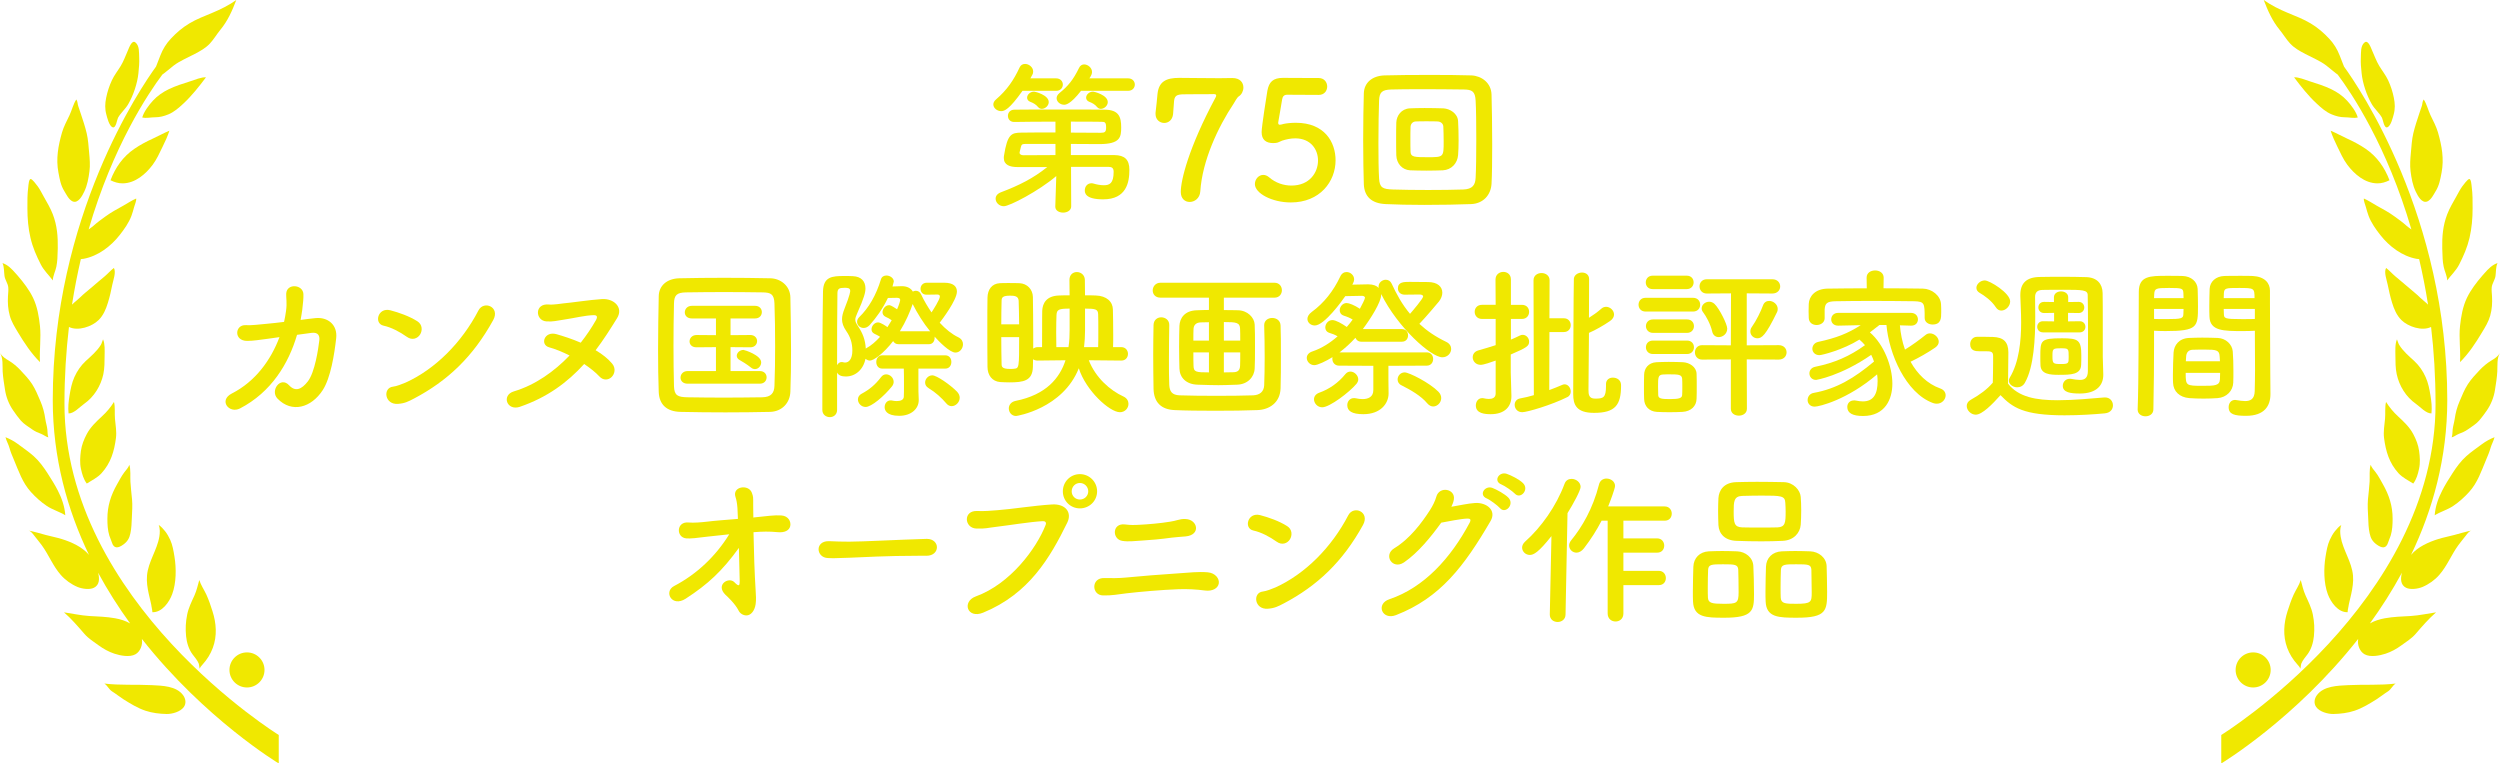 <?xml version="1.0" encoding="UTF-8"?><svg id="_レイヤー_1" xmlns="http://www.w3.org/2000/svg" viewBox="0 0 345.33 105.456"><defs><style>.cls-1{fill:#f0e800;stroke-width:0px;}</style></defs><path class="cls-1" d="m141.241,12.544c-1.812,2.559-2.49,2.808-2.943,2.808-.566,0-1.087-.43-1.087-.928,0-.227.113-.476.385-.702,1.472-1.268,2.423-2.626,3.238-4.393.158-.362.453-.498.77-.498.521,0,1.109.453,1.109,1.042,0,.136-.022.294-.113.453-.09.158-.181.317-.271.498h3.556c.611,0,.928.43.928.86s-.316.861-.928.861h-4.643Zm6.703,10.507l.022,5.457c0,.566-.566.86-1.109.86s-1.087-.271-1.087-.815v-.045l.136-4.189c-2.423,2.061-6.454,4.167-7.246,4.167-.657,0-1.133-.521-1.133-1.042,0-.339.204-.679.725-.883,2.514-.951,4.461-1.925,6.408-3.487h-4.144c-1.019,0-1.856-.294-1.856-1.246,0-.09,0-.204.022-.317.476-3.034,1.042-3.17,2.4-3.193,1.019-.022,2.83-.022,4.71-.022v-1.495c-2.196,0-4.37.022-5.684.045h-.022c-.566,0-.86-.408-.86-.838s.294-.86.905-.86c1.404-.023,3.872-.023,6.317-.023s4.869,0,6.159.023c1.947.022,2.265.996,2.265,2.445,0,1.336-.113,2.31-3.012,2.31-.838,0-2.332-.022-3.939-.022v1.54h6.022c1.404.023,2.061.612,2.061,2.038,0,1.698-.385,4.076-3.623,4.076-2.49,0-2.536-.906-2.536-1.246,0-.498.34-.974.906-.974.091,0,.204,0,.317.045.362.113.905.227,1.403.227.793,0,1.358-.25,1.358-1.857,0-.521-.249-.679-.679-.679h-5.208Zm-2.151-3.17h-4.054c-.476,0-.634.022-.725.43-.045.204-.113.476-.158.657,0,.045-.022.068-.022.113,0,.249.227.362.543.362.997,0,2.627-.023,4.416-.023v-1.54Zm-1.88-4.846c-.181,0-.362-.068-.498-.227-.34-.408-.702-.589-1.109-.747-.294-.113-.431-.34-.431-.566,0-.408.408-.838.975-.838.112,0,2.015.453,2.015,1.449,0,.499-.498.929-.951.929Zm5.412-2.491c-1.494,1.924-2.151,1.924-2.332,1.924-.566,0-1.042-.43-1.042-.906,0-.226.113-.476.385-.702,1.178-.951,1.902-1.812,2.718-3.487.158-.34.43-.476.702-.476.521,0,1.087.476,1.087,1.042,0,.204-.068.453-.362.883h5.344c.611,0,.929.43.929.86s-.317.861-.929.861h-6.499Zm-1.403,5.774c1.743,0,3.328.023,4.121.023.565,0,.747-.113.747-.725,0-.793-.204-.793-.747-.793-.951-.022-2.446-.022-4.121-.022v1.517Zm4.144-3.283c-.182,0-.362-.068-.498-.227-.34-.408-.702-.589-1.11-.747-.294-.113-.43-.34-.43-.566,0-.408.407-.838.974-.838.113,0,2.016.453,2.016,1.449,0,.499-.498.929-.951.929Z"/><path class="cls-1" d="m164.327,27.896c-.634,0-1.223-.453-1.223-1.381,0-1.608,1.063-6.069,4.8-13.043.068-.113.091-.204.091-.294,0-.113-.091-.181-.34-.181h-.067c-.227,0-.385.022-3.442.022-1.381,0-1.879,0-1.97.929-.022.181-.113,1.562-.136,1.812-.091.838-.657,1.223-1.223,1.223-.611,0-1.2-.453-1.2-1.223v-.181c.091-.702.227-2.083.271-2.604.182-1.721,1.2-2.219,2.989-2.219,1.178,0,3.601.045,5.57.045.634,0,1.245-.023,1.721-.023h.068c1.087,0,1.517.657,1.517,1.313,0,.476-.249.974-.611,1.2-.294.181-.543.747-.747,1.042-2.105,3.147-4.325,7.835-4.597,12.115-.068.951-.793,1.449-1.472,1.449Z"/><path class="cls-1" d="m178.3,27.964c-2.604,0-4.959-1.268-4.959-2.536,0-.679.521-1.268,1.155-1.268.249,0,.521.09.792.317.929.815,2.062,1.155,3.103,1.155,2.514,0,3.669-1.812,3.669-3.464,0-1.54-1.02-3.057-3.148-3.057-.634,0-1.245.136-1.811.317-.317.113-.544.294-.884.317-.113,0-.227.022-.34.022-.996,0-1.607-.453-1.607-1.517,0-.77.702-5.14.793-5.706.226-1.223.77-1.789,2.196-1.789h.158c.182,0,.725.022,4.732.022.771,0,1.178.589,1.178,1.178,0,.566-.385,1.155-1.154,1.155-.635,0-3.669-.023-4.371-.023-.452,0-.634.25-.701.657-.113.792-.453,2.604-.521,3.057,0,.068-.022.113-.022.159,0,.204.091.271.227.271.158,0,.34-.068.521-.113.408-.09,1.02-.158,1.698-.158,3.963,0,5.48,2.672,5.48,5.185,0,2.921-2.151,5.82-6.183,5.82Z"/><path class="cls-1" d="m203.22,28.191c-1.743.068-4.166.113-6.499.113-1.992,0-3.917-.045-5.321-.113-1.97-.091-2.943-1.064-3.012-2.74-.045-1.291-.09-3.668-.09-6.091,0-2.445.045-4.959.09-6.476.046-1.449,1.133-2.4,2.831-2.468,1.449-.045,3.917-.068,6.34-.068,2.174,0,4.325.023,5.707.068,1.381.068,2.717,1.019,2.762,2.649.046,1.63.091,4.348.091,6.906,0,2.129-.022,4.144-.091,5.412-.09,1.585-1.177,2.74-2.808,2.808Zm.702-8.922c0-2.083-.022-4.189-.091-5.367-.067-1.291-.498-1.517-1.607-1.54-1.698-.022-3.963-.045-6.001-.045-1.676,0-3.192.022-4.053.045-1.291.045-1.631.385-1.676,1.54-.046,1.178-.091,3.555-.091,5.888,0,1.902.022,3.759.091,4.846.067,1.291.498,1.494,1.902,1.54,1.29.045,3.079.068,4.868.068s3.578-.022,4.868-.068c1.269-.045,1.653-.634,1.698-1.607.068-1.155.091-3.238.091-5.299Zm-4.619,4.257c-.634.023-1.449.045-2.287.045-.815,0-1.631-.022-2.242-.045-1.087-.068-1.856-.928-1.901-2.061-.023-.657-.023-1.449-.023-2.264,0-.792,0-1.608.023-2.287.045-.951.701-1.879,1.856-1.947.543-.023,1.291-.045,2.038-.045.951,0,1.902.022,2.604.045.906.045,1.993.702,2.038,1.789.046.77.068,1.744.068,2.672,0,.725-.022,1.426-.068,1.992-.091,1.132-.905,2.038-2.105,2.106Zm.113-3.985c0-.747-.022-1.517-.046-2.061-.022-.43-.385-.679-.77-.702-.385-.023-.974-.023-1.562-.023-.566,0-1.132,0-1.494.023-.431.022-.68.362-.702.725-.022.498-.022,1.155-.022,1.789,0,.611,0,1.246.022,1.721.045.679.565.702,2.4.702,2.174,0,2.174-.022,2.174-2.174Z"/><path class="cls-1" d="m41.029,46.252c-1.154,3.963-3.555,7.925-7.88,10.167-1.495.77-2.989-1.11-1.133-2.061,3.261-1.653,5.412-4.642,6.59-7.79l-1.607.227c-1.087.136-1.993.294-2.854.294-1.902,0-1.698-2.242-.227-2.174.86.045,1.834-.09,2.854-.181.86-.068,1.676-.181,2.468-.271.113-.521.204-1.019.271-1.518.159-1.109,0-1.812.023-2.377.067-1.472,2.31-1.291,2.377.045.023.543-.045,1.223-.158,2.174-.068.453-.136.928-.227,1.404.68-.09,1.358-.181,2.038-.249,1.721-.181,3.08.928,2.876,2.763-.249,2.242-.77,5.502-1.857,7.178-1.585,2.445-4.279,3.215-6.249,1.177-1.064-1.087.407-3.147,1.607-1.834.86.928,1.721.566,2.581-.543.975-1.246,1.449-4.506,1.586-5.661.067-.543-.068-1.178-1.087-1.042l-1.993.271Z"/><path class="cls-1" d="m56.193,46.524c-.951-.68-2.151-1.313-3.216-1.54-1.358-.294-.792-2.559.929-2.128,1.2.317,2.627.815,3.736,1.517.725.453.725,1.291.385,1.834s-1.087.861-1.834.317Zm.974,8.537c-.77.408-1.269.657-2.174.725-1.88.159-2.151-2.219-.702-2.377.453-.045,1.269-.362,1.744-.566,4.099-1.856,7.767-5.548,10.054-9.963.747-1.426,3.034-.476,2.038,1.336-2.809,5.095-6.318,8.401-10.96,10.847Z"/><path class="cls-1" d="m71.816,56.193c-1.812.611-2.582-1.608-.838-2.129,2.966-.883,5.593-2.762,7.698-4.959-.996-.498-1.992-.906-2.83-1.132-1.291-.362-.657-2.287,1.019-1.812.951.271,2.151.656,3.352,1.177.815-1.042,1.518-2.083,2.106-3.125.271-.498.112-.679-.295-.679-1.223.022-2.694.408-3.963.589-1.245.181-1.63.34-2.604.271-1.54-.113-1.653-2.513.34-2.332.701.068,1.721-.136,2.061-.159.905-.068,3.555-.476,5.275-.589,1.653-.113,3.012,1.155,2.106,2.627-.951,1.54-1.902,3.034-2.967,4.438.929.543,1.721,1.178,2.287,1.857.544.657.34,1.449-.091,1.857-.43.408-1.132.498-1.675-.091-.521-.566-1.269-1.155-2.106-1.721-2.287,2.514-5.05,4.597-8.876,5.91Z"/><path class="cls-1" d="m106.367,56.895c-1.992.045-4.075.068-6.159.068s-4.166-.022-6.204-.068c-1.97-.045-2.943-1.064-3.012-2.74-.067-1.698-.091-3.736-.091-5.842,0-2.559.046-5.186.091-7.404.022-1.449,1.133-2.423,2.831-2.468,1.97-.045,4.053-.068,6.182-.068s4.279.022,6.408.068c1.381.022,2.739,1.019,2.763,2.649.045,2.31.09,4.846.09,7.314,0,2.015-.022,3.962-.09,5.684-.046,1.585-1.178,2.763-2.809,2.808Zm.702-9.058c0-2.038-.022-4.076-.091-5.91-.045-1.291-.498-1.518-1.607-1.54-1.698-.022-3.577-.045-5.389-.045-1.835,0-3.623.023-5.209.045-1.29.022-1.652.385-1.675,1.54-.046,1.834-.068,3.849-.068,5.819s.022,3.895.068,5.593c.045,1.291.498,1.518,1.901,1.54,1.562.022,3.216.045,4.937.045s3.51-.023,5.344-.045c1.269-.022,1.676-.634,1.698-1.608.068-1.698.091-3.578.091-5.435Zm-12.092,5.163c-.656,0-.974-.408-.974-.838,0-.453.34-.906.974-.906h3.918v-3.306l-2.673.023h-.022c-.656,0-.951-.408-.951-.815,0-.43.34-.883.974-.883l2.673.022v-2.31h-3.329c-.656,0-.974-.408-.974-.838,0-.453.34-.906.974-.906h8.74c.611,0,.929.43.929.86,0,.453-.317.883-.929.883h-3.396v2.31l2.74-.022c.611,0,.929.43.929.837,0,.43-.317.861-.929.861l-2.74-.023v3.306h4.054c.611,0,.929.43.929.86,0,.453-.317.883-.929.883h-9.986Zm8.741-2.242c-.566-.453-1.291-.883-1.54-1.019-.295-.159-.408-.385-.408-.589,0-.408.408-.815.929-.815.136,0,2.445.725,2.445,1.721,0,.476-.385.929-.86.929-.181,0-.385-.068-.565-.227Z"/><path class="cls-1" d="m124.098,47.543c-.362,0-.589-.181-.725-.43-1.358,1.767-2.717,2.695-3.215,2.695-.227,0-.431-.113-.611-.249-.272,1.449-1.359,2.445-2.695,2.445-.498,0-.996-.09-1.223-.543v5.163c0,.657-.498.996-.996.996-.521,0-1.042-.339-1.042-.996,0-4.121,0-11.594.091-16.349.045-2.061,1.245-2.151,2.943-2.151.408,0,.838,0,1.178.023,1.178.045,1.744.725,1.744,1.698,0,.521-.159,1.246-1.133,3.419-.181.407-.271.656-.271.906,0,.271.113.498.385.906.611.906.996,1.812,1.064,3.08.022-.023.067-.045.091-.068.634-.34,1.29-.906,1.879-1.562-.249-.181-.498-.272-.792-.431-.272-.136-.386-.362-.386-.611,0-.453.408-.951.906-.951.362,0,1.155.543,1.291.657.203-.317.407-.634.589-.951-.272-.204-.521-.34-.838-.476-.295-.136-.431-.385-.431-.634,0-.453.407-.974.906-.974.136,0,.294.023,1.109.566.271-.612.43-1.155.43-1.291,0-.226-.181-.294-.476-.294s-.792.023-1.223.023c-.702,1.472-1.63,2.762-2.514,3.736-.271.294-.565.407-.837.407-.499,0-.906-.385-.906-.837,0-.227.091-.453.294-.657,1.313-1.268,2.333-3.012,3.012-5.253.113-.34.408-.499.748-.499.476,0,1.019.34,1.019.838l-.182.679c.499-.022.997-.045,1.291-.045.771,0,1.269.317,1.518.747.136-.068.271-.113.407-.113.295,0,.589.159.747.521.408.883.906,1.698,1.427,2.468.182-.272,1.155-1.767,1.155-2.197,0-.204-.159-.271-.362-.271l-1.472.022h-.023c-.543,0-.814-.408-.814-.815s.294-.838.86-.838h2.4c1.29,0,1.766.521,1.766,1.223,0,1.178-2.083,3.917-2.378,4.302.815.883,1.676,1.585,2.582,2.016.453.226.634.588.634.951,0,.589-.43,1.155-1.042,1.155-.792,0-2.264-1.518-2.875-2.197v.159c0,.453-.249.883-.793.883h-4.212Zm-7.857,2.468c.068,0,.136,0,.204.023.091.022.181.045.294.045.498,0,.997-.453.997-1.653,0-1.042-.272-1.879-.838-2.695-.408-.588-.589-1.109-.589-1.63,0-.453.136-.929.34-1.449.792-1.993.792-2.4.792-2.468,0-.408-.362-.43-.77-.43-.747,0-.996.113-.996.792-.046,2.672-.046,6.272-.046,9.895.136-.249.34-.43.611-.43Zm3.329,6.205c-.611,0-1.064-.521-1.064-1.042,0-.294.158-.611.521-.792,1.064-.566,1.88-1.246,2.672-2.287.204-.272.453-.385.702-.385.544,0,1.042.475,1.042,1.042,0,.181-.068.408-.227.611-1.109,1.381-2.854,2.853-3.646,2.853Zm7.291-5.299v2.242c0,.498,0,1.381.045,2.015v.113c0,1.177-1.041,2.151-2.694,2.151-1.812,0-2.015-.815-2.015-1.2,0-.475.316-.928.814-.928.091,0,.159,0,.249.023.182.045.386.068.611.068.476,0,.951-.136.974-.589.023-.317.023-.974.023-1.698,0-.748,0-1.562-.023-2.197h-2.988c-.544,0-.815-.453-.815-.906,0-.475.271-.928.815-.928h8.718c.566,0,.838.453.838.906,0,.476-.271.928-.838.928h-3.714Zm1.449-5.163c.068,0,.113,0,.182.022-.951-1.155-1.789-2.513-2.423-3.781-.362,1.064-.951,2.445-1.767,3.759h4.008Zm2.423,9.986c-.702-.815-1.472-1.517-2.468-2.128-.34-.204-.476-.476-.476-.77,0-.498.43-.996.996-.996.589,0,2.468,1.291,3.419,2.264.249.272.362.543.362.838,0,.611-.543,1.155-1.109,1.155-.249,0-.521-.113-.725-.362Z"/><path class="cls-1" d="m154.882,49.807l-4.483-.045c.929,2.4,2.943,4.167,4.778,5.004.498.227.701.634.701,1.019,0,.589-.475,1.155-1.177,1.155-1.427,0-4.71-2.989-5.684-6.068-2.22,5.57-8.537,6.589-8.673,6.589-.611,0-.996-.521-.996-1.042,0-.453.294-.906.928-1.042,4.234-.838,6.114-3.17,6.906-5.616l-3.849.045c-.272,0-.476-.068-.635-.181,0,.362-.022.725-.022,1.064-.045,1.924-1.313,2.128-3.238,2.128-.452,0-.883-.022-1.29-.045-1.087-.09-1.744-.928-1.744-2.106-.022-1.585-.022-3.691-.022-5.661,0-1.449,0-2.83.022-3.895.022-1.109.589-1.925,1.698-1.993.362-.022.747-.022,1.155-.022.565,0,1.109,0,1.562.022,1.064.045,1.834.86,1.856,1.902.022,1.518.045,3.374.045,5.186v1.948c.159-.113.363-.204.612-.204h.611c0-4.438.022-4.891.022-5.027.045-.996.543-2.061,2.354-2.106.408-.022.906-.022,1.427-.022,0-.702-.022-1.404-.022-2.106v-.022c0-.725.498-1.087,1.019-1.087.544,0,1.087.385,1.11,1.064,0,.748.022,1.449.022,2.151.521,0,1.019,0,1.472.022,1.517.045,2.354.86,2.378,1.925.022.77.045,2.264.045,3.601,0,.588,0,1.155-.022,1.607h1.132c.611,0,.929.476.929.929,0,.475-.317.928-.906.928h-.022Zm-14.107-5.004c0-1.2-.045-2.355-.067-3.283-.046-.634-.611-.679-1.178-.679-.996,0-1.178.226-1.178.702-.022.838-.045,2.015-.045,3.261h2.468Zm-2.468,1.766c0,1.404.022,2.74.045,3.714,0,.408.113.679,1.178.679.204,0,.385,0,.521-.022.725-.068.725-.113.725-4.371h-2.468Zm9.284,1.381c.136-.838.158-1.653.158-2.377v-2.944c-1.494,0-1.766.136-1.812.86-.022.476-.045,1.427-.045,2.423,0,.725.022,1.449.022,2.038h1.676Zm4.099,0c.022-.543.022-1.291.022-2.038,0-1.019,0-2.038-.022-2.491-.022-.702-.34-.792-1.812-.792v3.057c0,.747-.046,1.517-.136,2.264h1.947Z"/><path class="cls-1" d="m169.054,41.112v1.721c.565,0,1.2,0,1.947.023,1.313.022,2.264.996,2.31,1.97.045.702.045,1.879.045,3.057s0,2.355-.045,3.012c-.046,1.178-.974,2.196-2.423,2.242-1.291.045-1.947.068-2.582.068-.725,0-1.403-.022-2.875-.068-1.586-.045-2.469-.974-2.514-2.219-.022-.747-.046-1.902-.046-3.034s.023-2.242.046-2.876c.045-1.019.679-2.105,2.4-2.151.634-.023,1.154-.045,1.676-.045v-1.698h-6.703c-.725,0-1.064-.498-1.064-.996,0-.521.385-1.064,1.064-1.064h15.761c.679,0,1.019.521,1.019,1.042,0,.498-.34,1.019-1.019,1.019h-6.997Zm-7.541,3.782c-.022,1.426-.045,3.215-.045,4.914,0,1.223,0,2.423.045,3.352.046.905.362,1.404,1.427,1.449,1.336.045,3.216.068,5.117.068,1.88,0,3.759-.023,5.05-.068.906-.045,1.472-.499,1.518-1.381.045-1.132.067-2.468.067-3.85,0-1.54-.022-3.102-.067-4.416v-.045c0-.657.543-.997,1.109-.997s1.132.34,1.154,1.042c.046.996.046,2.513.046,4.099s0,3.261-.046,4.597c-.067,1.947-1.539,2.943-3.215,2.989-1.562.068-3.714.091-5.819.091s-4.167-.023-5.57-.091c-1.857-.068-2.898-1.042-2.944-2.944-.022-1.449-.045-3.079-.045-4.732,0-1.381.022-2.763.045-4.076.022-.725.544-1.064,1.064-1.064.543,0,1.109.362,1.109,1.042v.023Zm5.48-.385l-1.133.023c-.702.022-.974.43-.996.906-.022.362-.022.951-.022,1.607h2.151v-2.536Zm0,4.167h-2.151c0,.748,0,1.427.022,1.857.022.86.34.906,2.129.906v-2.763Zm4.324-1.63c0-.657,0-1.223-.022-1.63-.022-.883-.565-.928-2.241-.928v2.559h2.264Zm-.996,4.371c.589,0,.951-.204.974-.906.022-.408.022-1.087.022-1.834h-2.264v2.763l1.268-.022Z"/><path class="cls-1" d="m191.785,50.532v1.857l.022,1.925v.045c0,1.359-1.087,2.854-3.487,2.854-1.585,0-2.219-.453-2.219-1.246,0-.498.339-.974.905-.974.091,0,.182,0,.271.022.295.068.635.113.929.113.793,0,1.494-.294,1.494-1.245v-3.352l-4.732-.022c-.611,0-.928-.476-.928-.929,0-.09,0-.181.022-.249-.906.566-2.061,1.109-2.514,1.109-.589,0-1.042-.498-1.042-.996,0-.362.227-.725.793-.906,1.268-.43,2.445-1.177,3.465-2.083-.386-.226-.748-.362-1.133-.475-.407-.136-.566-.43-.566-.748,0-.498.408-1.019.975-1.019.475,0,1.312.476,1.992.951.295-.339.566-.679.815-1.019-.431-.271-.815-.407-1.223-.543-.408-.136-.566-.43-.566-.747,0-.476.407-.997.951-.997.34,0,1.087.294,1.834.793.294-.544.702-1.336.702-1.518,0-.204-.249-.271-.408-.271-.498,0-1.494.022-2.31.045-.452.657-2.898,4.053-4.212,4.053-.565,0-1.019-.408-1.019-.906,0-.317.182-.657.611-.974,1.676-1.223,2.989-2.898,3.918-4.869.203-.453.543-.634.883-.634.521,0,1.042.43,1.042,1.019,0,.159-.046.34-.159.543l-.091.181c.838-.022,1.744-.045,2.197-.045.701,0,1.177.204,1.449.498,0-.068-.023-.113-.023-.181,0-.566.521-.951.997-.951.339,0,.656.181.814.543.657,1.427,1.449,2.876,2.536,4.167.317-.362,1.812-2.106,1.812-2.4,0-.204-.271-.271-.498-.271l-2.038.022h-.022c-.611,0-.928-.43-.928-.86,0-.906.837-.906,1.607-.906.905,0,2.083.022,2.536.022,1.381,0,1.992.68,1.992,1.472,0,.385-.158.815-.452,1.2-.317.385-1.767,2.106-2.718,3.102,1.02.951,2.242,1.789,3.714,2.491.476.227.679.611.679.974,0,.589-.498,1.155-1.223,1.155-1.539,0-6.159-4.098-8.446-8.74v.113c0,.996-1.472,3.329-2.536,4.732h5.39c.589,0,.86.43.86.86,0,.453-.271.883-.86.883h-5.593c-.431,0-.702-.249-.815-.543-.656.725-1.404,1.404-2.196,2.015h12.047c.588,0,.883.453.883.906,0,.476-.295.929-.883.929l-5.299.022Zm-9.148,5.729c-.656,0-1.132-.566-1.132-1.11,0-.362.226-.725.725-.905,1.403-.499,2.649-1.381,3.6-2.559.204-.249.453-.362.702-.362.544,0,1.087.521,1.087,1.087,0,.204-.091.408-.249.611-.996,1.178-3.714,3.238-4.732,3.238Zm14.515-.543c-.838-1.019-2.287-1.857-3.555-2.491-.386-.181-.544-.499-.544-.815,0-.498.408-.974.974-.974.611,0,3.442,1.427,4.665,2.672.271.272.385.589.385.883,0,.611-.521,1.155-1.109,1.155-.271,0-.566-.136-.815-.43Z"/><path class="cls-1" d="m206.599,49.807c-.543.204-1.676.589-2.061.589-.702,0-1.109-.521-1.109-1.042,0-.407.227-.792.77-.951.86-.249,1.653-.476,2.4-.725v-3.623h-1.902c-.656,0-.996-.499-.996-.974,0-.499.34-.974.996-.974h1.902l-.022-3.487c0-.702.543-1.064,1.087-1.064.521,0,1.041.34,1.041,1.042v3.51h1.518c.68,0,.996.476.996.974,0,.475-.316.974-.996.974h-1.518v2.853c.431-.181.838-.362,1.246-.566.136-.068.271-.091.385-.091.498,0,.883.453.883.928,0,.612-.271.815-2.536,1.789v2.491c0,.362.068,2.4.091,3.193v.091c0,1.404-.906,2.468-2.854,2.468-.814,0-2.061-.091-2.061-1.2,0-.521.317-1.019.884-1.019.067,0,.136,0,.203.022.204.045.453.091.702.091.498,0,.951-.159.951-.748v-4.551Zm5.23-11.096c0-.657.544-.996,1.109-.996.544,0,1.11.339,1.11.996l-.022,5.253h1.992c.634,0,.951.476.951.951s-.317.951-.951.951h-1.992l-.023,8.016c.635-.227,1.223-.476,1.812-.725.113-.045.204-.068.317-.068.476,0,.838.499.838.997,0,.294-.136.611-.476.77-2.174,1.087-5.548,2.083-6.228,2.083s-1.041-.521-1.041-1.019c0-.408.249-.792.747-.883.656-.113,1.291-.272,1.902-.453l-.046-15.874Zm10.009,14.356c0-.611.453-.906.951-.906.068,0,1.132,0,1.132,1.087,0,2.695-.792,3.782-3.736,3.782-2.445,0-2.875-1.132-2.875-2.582,0-.906.045-15.24.09-15.941.046-.543.589-.86,1.133-.86.476,0,.974.271.974.906,0,.385,0,2.649-.022,5.344.543-.34,1.132-.747,1.721-1.268.204-.181.43-.249.656-.249.544,0,1.087.498,1.087,1.064,0,.294-.158.634-.565.906-.815.566-2.038,1.268-2.898,1.63-.023,3.283-.068,6.68-.068,7.857,0,.634.045,1.223.906,1.223,1.132,0,1.517-.09,1.517-1.766v-.227Z"/><path class="cls-1" d="m227.309,43.037c-.657,0-.974-.476-.974-.951s.316-.951.974-.951h6.544c.68,0,.996.476.996.951s-.316.951-.996.951h-6.544Zm5.095,13.858c-.476.023-1.155.045-1.812.045-.634,0-1.291-.022-1.743-.045-1.064-.068-1.722-.792-1.744-1.789-.022-.498-.022-.974-.022-1.472,0-.657,0-1.313.022-1.879.022-.86.566-1.653,1.698-1.721.521-.023,1.109-.045,1.698-.045.725,0,1.427.022,1.971.045.883.045,1.856.634,1.879,1.607.022.521.022,1.132.022,1.744,0,.589,0,1.2-.022,1.698-.022,1.019-.77,1.744-1.947,1.812Zm-4.121-16.96c-.634,0-.951-.453-.951-.928,0-.453.317-.928.951-.928h4.71c.634,0,.951.453.951.928,0,.453-.317.928-.951.928h-4.71Zm.045,6.046c-.634,0-.974-.476-.974-.929,0-.476.34-.928.974-.928h4.71c.634,0,.951.453.951.928,0,.453-.317.929-.951.929h-4.71Zm0,2.921c-.656,0-.974-.476-.974-.928,0-.476.317-.929.974-.929h4.71c.634,0,.951.453.951.929,0,.453-.317.928-.951.928h-4.71Zm4.054,4.551c0-.407,0-.815-.022-1.132-.046-.589-.544-.611-1.698-.611-.317,0-.635,0-.974.022-.657.045-.657.43-.657,1.698,0,.408.022.815.022,1.155.022.476.453.543,1.608.543,1.29,0,1.675-.136,1.698-.566.022-.317.022-.725.022-1.11Zm6.702-3.804l-3.963.023c-.656,0-.996-.498-.996-.997s.34-.996.996-.996l3.963.022.023-7.178-3.352.023c-.657,0-.996-.499-.996-.997,0-.476.339-.974.996-.974h9.058c.725,0,1.087.498,1.087.996,0,.476-.362.974-1.087.974l-3.532-.023v7.178l4.415-.022c.725,0,1.087.498,1.087.996s-.362.997-1.087.997l-4.415-.023.022,6.816c0,.634-.566.951-1.11.951-.565,0-1.109-.317-1.109-.951v-6.816Zm-2.581-3.872c-.227-1.019-.883-2.174-1.223-2.604-.159-.204-.227-.385-.227-.566,0-.521.498-.929,1.042-.929.249,0,.498.091.725.294.656.611,1.766,2.808,1.766,3.419,0,.725-.611,1.177-1.178,1.177-.407,0-.792-.249-.905-.792Zm5.276.023c0-.204.045-.431.203-.634.611-.86,1.246-2.151,1.54-2.966.158-.453.498-.634.86-.634.566,0,1.178.475,1.178,1.109,0,.136-.022.317-.113.476-1.562,3.215-2.105,3.578-2.694,3.578-.521,0-.974-.408-.974-.928Z"/><path class="cls-1" d="m262.437,44.939c.091,1.11.317,2.265.702,3.352.997-.611,2.016-1.359,2.831-2.015.181-.159.407-.227.611-.227.634,0,1.223.566,1.223,1.155,0,.271-.136.566-.498.815-1.064.725-2.265,1.404-3.396,1.948.928,1.675,2.31,3.057,4.099,3.691.521.181.747.566.747.951,0,.566-.498,1.155-1.223,1.155-.159,0-.34-.023-.521-.091-3.781-1.381-6.091-6.838-6.431-10.778h-.974c-.476.362-.906.702-1.313,1.019,1.947,1.675,3.103,4.71,3.103,7.087,0,2.106-.974,4.461-4.054,4.461-1.403,0-2.174-.385-2.174-1.246,0-.476.317-.906.929-.906.091,0,.181,0,.271.023.34.068.657.113.951.113,1.494,0,2.038-1.042,2.038-2.808,0-.294-.022-.611-.068-.928-4.121,3.532-8.016,4.46-8.627,4.46-.634,0-.974-.453-.974-.906s.294-.906.86-.996c3.147-.566,5.616-2.061,8.311-4.325-.113-.317-.227-.634-.385-.928-4.212,2.921-7.586,3.464-7.608,3.464-.611,0-.929-.453-.929-.906,0-.385.249-.792.792-.906,2.673-.543,4.756-1.449,6.885-2.989-.227-.272-.499-.543-.771-.77-2.287,1.427-5.163,2.151-5.525,2.151-.634,0-.974-.453-.974-.883,0-.408.272-.838.815-.951,2.491-.543,4.076-1.155,5.865-2.31l-3.103.068h-.022c-.634,0-.951-.43-.951-.86,0-.453.317-.906.974-.906h10.031c.656,0,.974.453.974.906,0,.43-.294.86-.929.86h-.045l-1.518-.045Zm-2.264-5.117c1.856,0,3.69.022,5.435.045,1.223.023,2.468.951,2.513,2.197.023.317.023.702.023,1.064,0,.792,0,1.699-1.2,1.699-.544,0-1.087-.317-1.087-.906v-.045c0-1.993-.022-2.219-1.427-2.265-1.812-.022-3.985-.045-6.091-.045-1.744,0-3.42.022-4.801.045-1.246.023-1.427.34-1.495,1.132v1.223c0,.589-.565.929-1.109.929s-1.064-.317-1.087-.974c0-.271-.022-.588-.022-.928s.022-.679.022-1.019c.046-1.019.86-2.083,2.604-2.106,1.721-.022,3.555-.045,5.412-.045l-.023-1.449v-.023c0-.679.589-.996,1.178-.996s1.178.339,1.178.996v.023l-.022,1.449Z"/><path class="cls-1" d="m275.313,50.102v-.928c0-.589-.271-.657-1.042-.657h-.883c-.431,0-1.245-.023-1.245-.974,0-.498.339-1.019.951-1.019.814,0,1.449,0,2.196.022,1.449.045,2.128.679,2.128,2.128,0,1.313-.045,2.876-.045,4.325,1.449,1.857,3.872,2.287,6.861,2.287,2.265,0,4.71-.249,6.431-.385h.113c.702,0,1.087.543,1.087,1.087,0,.521-.34,1.042-1.132,1.11-1.427.136-3.487.271-5.548.271-5.707,0-7.201-1.087-8.854-2.785-1.132,1.268-2.536,2.695-3.419,2.695-.656,0-1.245-.589-1.245-1.2,0-.317.158-.634.565-.86,1.224-.68,2.265-1.449,3.035-2.355.022-1.019.045-1.902.045-2.763Zm.362-7.676c-.589-.906-1.585-1.608-2.219-1.97-.317-.181-.453-.43-.453-.702,0-.499.543-1.019,1.154-1.019.68,0,3.51,1.744,3.51,2.898,0,.657-.611,1.268-1.223,1.268-.271,0-.565-.136-.77-.476Zm12.748,3.374c0-2.061-.022-4.122-.045-5.027,0-.725-.702-.747-3.374-.747-.951,0-1.879,0-2.898.022-.725.023-.996.385-.996.974,0,.702.022,1.653.022,2.718,0,2.989-.181,6.952-1.427,9.125-.249.453-.656.634-1.063.634-.589,0-1.155-.408-1.155-.906,0-.136.022-.271.113-.408,1.313-2.151,1.585-5.14,1.585-7.653,0-1.427-.091-2.717-.113-3.646v-.136c0-1.608.815-2.468,2.694-2.491.997-.023,1.948-.023,2.876-.023,1.155,0,2.31,0,3.532.045,1.495.045,2.242.928,2.265,2.197.022.951.022,2.31.022,3.668v5.163c0,.339.046,1.653.068,2.4v.09c0,1.313-.815,2.559-3.238,2.559-1.245,0-2.354-.136-2.354-1.064,0-.498.362-.974.974-.974.09,0,.158,0,.227.022.407.068.814.136,1.154.136.657,0,1.109-.249,1.109-1.223,0,0,.022-2.717.022-5.457Zm-6.204.113c-.543,0-.815-.385-.815-.77s.272-.77.793-.77h.022l1.518.022v-1.177l-1.359.022h-.022c-.521,0-.792-.385-.792-.77s.249-.77.792-.77h.022l1.337.022v-.657c0-.543.498-.815.974-.815.498,0,.996.271.996.815v.657l1.427-.022h.022c.498,0,.77.385.77.77s-.271.77-.77.77h-.022l-1.449-.022v1.177l1.607-.022h.022c.498,0,.771.385.771.77s-.272.77-.793.77h-5.05Zm2.174,5.865c-1.223,0-2.468-.091-2.536-1.291-.022-.408-.022-.815-.022-1.245,0-2.242.022-2.514,3.012-2.514,2.241,0,2.649.249,2.649,2.377,0,.453,0,.906-.022,1.291-.046,1.358-1.427,1.381-3.08,1.381Zm.271-3.668c-1.132,0-1.154.068-1.154,1.109,0,1.019.091,1.064,1.2,1.064,1.041,0,1.041-.113,1.041-.974,0-1.155,0-1.2-1.087-1.2Z"/><path class="cls-1" d="m296.366,57.506c-.544,0-1.087-.317-1.087-.929v-.045c.158-4.144.113-11.299.158-16.213,0-2.219,1.562-2.219,3.872-2.219.86,0,1.767,0,2.196.022,1.155.045,2.016.77,2.061,1.789.023.792.046,1.608.046,2.4,0,2.853-.046,3.419-4.507,3.419-.588,0-1.154-.022-1.562-.045v2.038c0,2.445-.023,5.615-.091,8.808,0,.657-.544.974-1.087.974Zm5.253-16.327c0-.249-.022-.476-.022-.702-.045-.634-.158-.702-1.97-.702-1.857,0-2.016.068-2.061.883,0,.159-.022.34-.022.521h4.075Zm-4.075,1.495v1.381c.316.022.996.022,1.675.022,2.197,0,2.355-.09,2.378-.725,0-.204.022-.43.022-.679h-4.075Zm8.785,12.318c-.611.045-1.29.068-1.947.068-.679,0-1.358-.022-1.97-.068-1.358-.113-2.196-.929-2.242-2.106-.022-.317-.022-.702-.022-1.087,0-1.019.046-2.196.091-3.102.067-.997.725-1.948,2.129-2.016.588-.022,1.223-.045,1.834-.045.747,0,1.494.022,2.15.045,1.11.045,1.993.906,2.062,1.857.067.792.09,1.789.09,2.717,0,.589,0,1.132-.022,1.608-.045,1.132-.929,2.038-2.151,2.128Zm-4.415-3.487c0,1.766.022,1.789,2.354,1.789,1.676,0,2.333-.023,2.378-.906,0-.249.022-.566.022-.883h-4.755Zm4.732-1.607c0-.272-.045-.499-.045-.702-.046-.838-.476-.906-2.016-.906-.566,0-1.178,0-1.721.022-.635.023-.861.476-.884.906,0,.204-.045.43-.045.68h4.71Zm3.17-4.167c-2.672,0-4.551,0-4.619-1.992-.022-.453-.022-.951-.022-1.427,0-.792.022-1.608.045-2.4.046-1.019.86-1.744,2.016-1.789.43-.022,1.381-.022,2.265-.022.656,0,1.29,0,1.675.022,1.676.091,2.378.997,2.378,2.016v1.698c0,3.396.045,6.906.045,9.782,0,1.064.023,2.015.023,2.808,0,1.608-.793,3.012-3.374,3.012-1.585,0-2.4-.204-2.4-1.2,0-.521.317-.996.883-.996.068,0,.113.022.182.022.43.068.838.136,1.2.136.747,0,1.312-.272,1.336-1.381.022-.906.045-1.879.045-2.898,0-1.517-.022-3.08-.022-4.506v-.928c-.407.022-.996.045-1.653.045Zm1.607-4.551c0-1.381-.045-1.404-2.128-1.404-1.812,0-2.061,0-2.106.725,0,.204-.022.453-.022.679h4.257Zm.046,1.495h-4.303c0,.249.022.476.022.679.023.634.091.725,2.491.725.747,0,1.472,0,1.789-.022v-1.381Z"/><path class="cls-1" d="m104.081,73.508c.045,2.626.158,5.887.294,7.993.046.725.091,1.336,0,1.97-.136.906-.656,1.54-1.268,1.54-.476,0-.906-.294-1.087-.679-.476-.951-1.607-1.993-1.812-2.174-1.427-1.404.476-2.514,1.223-1.744.656.679.747.476.747-.113-.022-1.291-.067-2.966-.113-4.619-2.31,3.193-4.279,5.027-7.359,7.02-1.901,1.223-3.057-.974-1.607-1.744,3.17-1.653,5.774-4.144,7.631-7.155-1.109.113-2.151.227-2.943.317-1.585.204-2.4.294-2.989.249-1.449-.136-1.381-2.355.295-2.196.725.068,1.788-.023,2.559-.113,1.041-.136,2.672-.249,4.279-.385-.022-.611-.045-1.109-.067-1.494-.046-.634-.137-1.155-.272-1.54-.476-1.449,1.812-1.812,2.265-.566.204.589.182.498.182,1.834,0,.385.022.951.022,1.585l.113-.023c1.812-.181,2.785-.339,3.759-.271s1.358.86,1.223,1.472-.793.928-1.721.838c-1.178-.113-2.129-.091-3.284,0h-.067Z"/><path class="cls-1" d="m127.948,76.769h-1.177c-4.325,0-7.631.204-9.42.271-1.178.045-1.789.068-2.242.068-.271,0-.476-.022-.725-.022-.86-.022-1.313-.634-1.313-1.223,0-.566.453-1.109,1.358-1.109h.137c.838.045,1.834.068,2.739.068,1.857,0,6.703-.272,10.688-.385h.045c.906,0,1.382.589,1.382,1.155,0,.589-.476,1.178-1.449,1.178h-.023Z"/><path class="cls-1" d="m134.789,82.384c4.755-1.721,8.378-6.612,9.646-9.873.158-.385-.113-.543-.408-.521-1.743.09-4.755.589-6.317.77-1.382.159-1.518.294-2.854.25-1.676-.068-1.856-2.536.159-2.423.996.045,1.834-.045,2.785-.113,1.901-.136,4.981-.634,7.518-.792,1.902-.113,2.785,1.132,2.105,2.513-2.377,4.846-5.275,9.828-11.616,12.432-2.196.906-2.989-1.517-1.019-2.242Zm14.379-12.16c-1.313,0-2.355-1.042-2.355-2.354s1.042-2.378,2.355-2.378,2.377,1.064,2.377,2.378-1.063,2.354-2.377,2.354Zm0-3.51c-.635,0-1.133.521-1.133,1.155s.498,1.132,1.133,1.132,1.154-.498,1.154-1.132-.521-1.155-1.154-1.155Z"/><path class="cls-1" d="m166.451,81.569c-1.2-.158-2.445-.226-3.668-.181-2.423.091-5.412.362-7.155.566-1.336.158-1.971.317-3.261.294-1.608-.023-1.676-2.468.181-2.4.793.022,2.106.022,2.944-.068,1.585-.159,5.14-.453,7.358-.589,1.359-.09,2.695-.249,3.985-.136,1.042.09,1.631.883,1.518,1.54-.113.68-.906,1.11-1.902.974Zm-4.688-7.291c-1.29.181-2.988.339-3.939.385-.996.045-1.902.204-2.831.045-1.403-.249-1.381-2.491.408-2.265.747.091,1.2.091,1.992.045,1.042-.045,2.944-.204,4.257-.43.408-.068.702-.136,1.02-.227.317-.09.656-.159,1.087-.136,1.676.045,2.174,2.196.022,2.4-.725.068-1.291.09-2.016.181Z"/><path class="cls-1" d="m176.343,74.821c-.951-.68-2.151-1.313-3.216-1.54-1.358-.294-.792-2.559.929-2.128,1.2.317,2.627.815,3.736,1.517.725.453.725,1.291.385,1.834s-1.087.861-1.834.317Zm.974,8.537c-.77.408-1.269.657-2.174.725-1.88.159-2.151-2.219-.702-2.377.453-.045,1.269-.362,1.744-.566,4.099-1.857,7.767-5.548,10.054-9.963.747-1.426,3.034-.476,2.038,1.336-2.809,5.095-6.318,8.401-10.96,10.847Z"/><path class="cls-1" d="m193.916,77.697c-1.562,1.042-2.898-1.019-1.313-1.97,2.196-1.336,3.85-3.601,4.914-5.253.385-.589.725-1.291.883-1.857.408-1.517,2.672-1.109,2.423.385-.045.317-.181.657-.34.997,1.088-.181,2.265-.453,3.284-.521,1.585-.09,2.988,1.019,2.128,2.491-3.646,6.25-6.951,10.62-13.065,12.998-1.947.747-2.83-1.562-.905-2.197,4.777-1.607,8.491-5.684,11.096-10.597.226-.453.022-.543-.317-.543-.906.022-2.718.407-3.623.566-1.358,1.879-3.17,4.144-5.163,5.502Zm11.436-8.854c-1.133-.476-.249-1.834.792-1.449.589.226,1.722.838,2.22,1.358.883.929-.431,2.31-1.178,1.427-.294-.34-1.381-1.155-1.834-1.336Zm2.038-1.925c-1.155-.453-.34-1.812.725-1.472.611.204,1.743.77,2.264,1.291.906.906-.362,2.287-1.132,1.449-.317-.34-1.404-1.087-1.856-1.268Z"/><path class="cls-1" d="m214.077,84.875l.227-10.824c-1.789,2.264-2.468,2.604-2.989,2.604-.588,0-1.063-.476-1.063-1.019,0-.271.136-.566.407-.815,2.219-1.97,4.303-4.891,5.457-7.994.182-.498.566-.679.974-.679.611,0,1.245.476,1.245,1.109,0,.476-1.019,2.355-1.811,3.623l-.272,13.994c0,.702-.565,1.042-1.087,1.042-.543,0-1.087-.339-1.087-1.019v-.023Zm10.167-4.053v3.917c0,.747-.543,1.109-1.087,1.109s-1.087-.362-1.087-1.109v-12.816h-.838c-.679,1.313-1.472,2.559-2.445,3.827-.316.408-.702.589-1.019.589-.566,0-1.02-.453-1.02-.997,0-.226.091-.476.295-.725,1.472-1.789,2.989-4.37,3.827-7.676.136-.589.588-.838,1.041-.838.589,0,1.178.408,1.178,1.019,0,.362-.68,2.174-.951,2.831h7.812c.634,0,.974.498.974.996s-.317.974-.974.974h-5.707v2.445h4.665c.634,0,.974.498.974.997s-.316.974-.974.974h-4.665v2.513h4.892c.634,0,.974.499.974.997s-.317.974-.974.974h-4.892Z"/><path class="cls-1" d="m238.164,85.328c-2.491,0-4.212-.023-4.303-2.242-.022-.385-.022-.861-.022-1.359,0-1.223.046-2.649.068-3.442.045-1.223.883-2.061,2.128-2.128.635-.023,1.246-.045,1.835-.045.701,0,1.381.022,2.083.045,1.154.045,2.196.86,2.241,2.038.046.929.091,2.627.091,3.873,0,2.264-.136,3.261-4.121,3.261Zm1.947-6.612c-.045-.747-.453-.77-2.105-.77-1.608,0-2.016.023-2.061.77-.023.498-.046,1.54-.046,2.446,0,.566,0,1.087.022,1.404.046.747.589.838,2.129.838,1.834,0,2.106-.045,2.106-1.585,0-.951-.023-2.445-.046-3.102Zm6.159-4.008c-.974.045-1.97.068-2.966.068-1.133,0-2.287-.022-3.42-.068-1.63-.045-2.445-.974-2.514-2.174-.022-.634-.045-1.313-.045-1.948s.022-1.268.045-1.789c.068-.997.68-2.151,2.469-2.197.838-.022,1.834-.045,2.854-.045,1.223,0,2.513.022,3.69.045,1.358.023,2.287,1.11,2.355,2.038.045.566.067,1.2.067,1.834,0,.725-.022,1.426-.067,2.015-.091,1.132-.974,2.151-2.469,2.219Zm.385-4.053c0-.408-.022-.815-.045-1.2-.045-.974-.566-.997-3.306-.997-.884,0-1.789.023-2.672.045-1.133.045-1.155.815-1.155,2.151,0,1.585.067,2.151,1.178,2.196.792.022,1.63.022,2.445.022s1.653,0,2.423-.022c1.087-.045,1.132-.657,1.132-2.196Zm1.585,14.673c-2.535,0-4.257-.023-4.348-2.242-.022-.385-.022-.861-.022-1.359,0-1.223.046-2.649.068-3.442.045-1.223.883-2.061,2.174-2.128.656-.023,1.268-.045,1.856-.045.702,0,1.382.022,2.084.045,1.154.045,2.219.86,2.264,2.038.022.838.068,2.355.068,3.555,0,2.582-.068,3.578-4.145,3.578Zm1.971-6.612c-.046-.747-.408-.77-2.106-.77-1.539,0-2.061,0-2.105.77-.022.498-.045,1.54-.045,2.446,0,.566,0,1.087.022,1.404.045.838.702.838,2.151.838,2.083,0,2.128-.249,2.128-1.585,0-.951-.022-2.445-.045-3.102Z"/><path class="cls-1" d="m313.654,92.541c0,1.334-1.087,2.421-2.422,2.421s-2.421-1.087-2.421-2.421,1.083-2.423,2.421-2.423,2.422,1.087,2.422,2.423Z"/><path class="cls-1" d="m342.881,38.086c-.806.931-1.592,1.958-2.12,3.059-.579,1.218-.812,2.565-.954,3.899-.17,1.673.096,3.321,0,4.98,1.232-1.224,2.16-2.646,3.051-4.132.438-.727.885-1.448,1.116-2.274.258-.918.303-1.756.253-2.702-.019-.397-.085-.865-.037-1.264.071-.52.432-.975.518-1.515.085-.601.025-1.232.28-1.796-.738.235-1.305.835-1.808,1.407-.104.108-.202.22-.3.337h0Z"/><path class="cls-1" d="m344.64,53.85c-.158,1.018-.547,2.007-1.135,2.856-.337.48-.669.948-1.052,1.386-.436.501-1.037.842-1.571,1.228-.391.28-.794.44-1.237.613-.339.131-.656.399-.987.484.114-.357.1-.719.133-1.085.054-.5.209-.958.28-1.446.124-.883.335-1.675.692-2.488.343-.809.657-1.602,1.129-2.328.478-.74,1.075-1.363,1.669-1.993.453-.47.97-.908,1.529-1.249.515-.297.881-.551,1.239-1.043-.447.609-.331,1.823-.37,2.523-.042.829-.189,1.71-.32,2.542h0Z"/><path class="cls-1" d="m324.26,84.504c.237-1.663.908-3.269.765-4.995-.158-1.908-1.407-3.533-1.706-5.393-.081-.513-.11-1.101.091-1.596-.276.141-.692.607-.891.865-.276.355-.507.765-.694,1.178-.329.708-.468,1.558-.595,2.332-.262,1.619-.257,3.627.31,5.169.407,1.104,1.405,2.55,2.74,2.502.004-.34.135-.658.156-1.004"/><path class="cls-1" d="m315.932,89.481c.324.871.8,1.631,1.428,2.324.16.171.316.345.382.563.092-.21.058-.484.148-.721.168-.43.561-.883.837-1.251.539-.715.809-1.644.896-2.51.106-1.014.058-1.989-.147-2.993-.194-.956-.607-1.762-1.008-2.648-.31-.686-.468-1.432-.661-2.125-.218.701-.664,1.337-.981,2.014-.343.757-.598,1.523-.85,2.307-.526,1.65-.652,3.39-.043,5.04h0Z"/><path class="cls-1" d="m336.426,55.739c0-3.732-.225-7.259-.617-10.574-1.262.615-3.18-.052-4.092-.948-.667-.657-1.023-1.521-1.299-2.415-.251-.821-.438-1.669-.607-2.504-.117-.597-.547-1.71-.214-2.284.458.343.84.794,1.281,1.166.579.499,1.168.958,1.739,1.467.563.495,1.16.939,1.694,1.476.301.299.738.611,1.081.958-.347-2.203-.763-4.298-1.23-6.289-.145-.009-.293-.023-.378-.042-1.987-.372-3.764-1.721-4.981-3.28-.634-.798-1.264-1.698-1.623-2.648-.15-.386-.258-.81-.374-1.216-.09-.316-.328-.887-.281-1.184.59.249,1.206.669,1.781.993.842.461,1.692.923,2.461,1.486.594.428,1.147.825,1.686,1.316.133.125.395.293.638.48-3.342-11.506-8.259-18.824-10.184-21.396-.091-.03-1.38-1.106-1.576-1.253-.869-.659-1.906-1.068-2.889-1.59-.773-.407-1.484-.794-2.091-1.434-.554-.593-.956-1.293-1.465-1.91-1.014-1.233-1.631-2.648-2.193-4.113.995.709,2.141,1.287,3.301,1.767,1.079.451,2.186.867,3.176,1.463.987.592,1.8,1.293,2.583,2.132.627.672,1.097,1.436,1.428,2.296.153.397.557,1.417.605,1.544,2.086,2.872,14.261,20.702,14.261,46.067,0,7.983-2.006,15.143-5.006,21.382.927-1.112,2.434-1.777,3.766-2.193.736-.229,1.467-.358,2.195-.557.79-.216,1.594-.455,2.403-.617-.341.066-.63.486-.815.729-.347.438-.698.867-1.031,1.316-.95,1.306-1.534,2.851-2.613,4.08-.609.702-1.449,1.305-2.328,1.673-.609.251-1.656.416-2.271.102-.752-.383-.788-1.226-.561-2.08-1.355,2.502-2.852,4.836-4.427,7.013.627-.362,1.357-.584,2.061-.713,1.193-.218,2.407-.245,3.608-.316,1.176-.077,2.309-.335,3.471-.503-1.006.867-1.958,1.975-2.826,2.979-.553.638-1.274,1.079-1.954,1.574-.661.486-1.417.906-2.199,1.161-.808.266-2.099.52-2.884.085-.682-.37-1.02-1.305-.908-2.041.002-.031.01-.065.019-.096-8.736,11.099-18.919,17.209-18.919,17.209v-3.932s29.602-18.271,29.602-45.784h0Z"/><path class="cls-1" d="m329.763,17.583c-.455.168-.599-1.071-.734-1.318-.391-.694-1.027-1.212-1.413-1.883-.7-1.214-1.263-2.866-1.403-4.277-.079-.736-.146-1.457-.104-2.172.035-.667-.07-1.611.524-2.078.49-.385.869.754,1.039,1.143.312.686.569,1.426.968,2.091.411.684.902,1.28,1.243,2.012.354.763.626,1.594.784,2.413.16.781.194,1.528-.023,2.299-.118.426-.388,1.598-.881,1.771h0Z"/><path class="cls-1" d="m316.884,10.681c.588-.056,1.569.355,2.155.545,1.029.324,2.023.636,2.993,1.101.813.399,1.567.913,2.178,1.582.547.592,1.262,1.534,1.472,2.319-.578.135-1.181-.027-1.762-.027-.634.002-1.239-.152-1.825-.395-.798-.322-1.459-.911-2.082-1.494-1.18-1.087-2.176-2.369-3.128-3.631h0Z"/><path class="cls-1" d="m326.77,20.553c1.573,1.073,2.629,2.592,3.296,4.346-.528.262-1.091.44-1.694.43-1.734-.027-3.165-1.278-4.14-2.579-.565-.758-.942-1.63-1.357-2.469-.34-.698-.711-1.496-.939-2.224.775.316,1.513.742,2.288,1.093.857.386,1.765.869,2.546,1.403h0Z"/><path class="cls-1" d="m336.449,26.397c-.285.464-.603,1.164-1.131,1.416-.767.357-1.361-.784-1.621-1.335-.437-.913-.597-1.854-.723-2.833-.104-.796-.035-1.725.044-2.525.092-.919.124-1.824.341-2.724.216-.9.516-1.8.807-2.679.121-.367.258-.727.37-1.095.094-.303.062-.621.258-.881.412.619.612,1.486.938,2.178.379.786.794,1.559,1.033,2.38.524,1.825.857,3.639.497,5.53-.179.921-.312,1.754-.81,2.569h0Z"/><path class="cls-1" d="m341.119,32.861c-.314,1.33-.818,2.482-1.436,3.693-.417.819-1.114,1.457-1.652,2.18.01-.582-.37-1.299-.48-1.887-.077-.368-.125-.732-.144-1.099-.023-.495-.045-.975-.054-1.457-.031-1.59.081-3.122.684-4.687.335-.875.798-1.635,1.249-2.444.275-.478.503-.966.831-1.415.138-.191.736-.987.948-1.016.28-.048.328.842.357,1.083.137.991.124,1.991.124,2.982,0,1.365-.121,2.735-.428,4.067h0Z"/><path class="cls-1" d="m331.06,51.674c-.178-.819-.172-1.709-.178-2.544-.004-.697-.067-1.615.216-2.255.118.26.158.515.307.763.514.848,1.359,1.567,2.087,2.234.669.621,1.193,1.378,1.567,2.224.362.807.528,1.661.667,2.533.133.836.229,1.64.135,2.48-.746.021-1.567-.921-2.136-1.318-1.39-.971-2.313-2.478-2.665-4.117h0Z"/><path class="cls-1" d="m333.347,66.796c-.682-.44-1.474-.81-2.033-1.423-1.284-1.416-1.76-3.016-2.001-4.876-.11-.877.056-1.773.137-2.644.073-.721-.044-1.642.139-2.334.466.75,1.023,1.409,1.673,2.009.788.728,1.569,1.466,2.085,2.432.393.734.7,1.525.81,2.344.112.807.166,1.652-.011,2.459-.154.727-.345,1.425-.8,2.032h0Z"/><path class="cls-1" d="m338.856,69.892c-.8.535-1.742.786-2.548,1.285.094-1.234.495-2.355,1.039-3.415.414-.819.917-1.605,1.419-2.39.537-.837,1.16-1.694,1.912-2.363.705-.634,1.453-1.12,2.182-1.675.503-.376,1.133-.717,1.715-.944-.116.486-.418,1.002-.555,1.499-.15.536-.38,1.079-.6,1.596-.676,1.598-1.172,3.174-2.361,4.481-.658.723-1.388,1.386-2.203,1.926h0Z"/><path class="cls-1" d="m329.884,74.918c-.285.927-.887.804-1.58.308-.578-.418-.842-.871-.983-1.565-.154-.723-.174-1.413-.201-2.166-.039-.813-.1-1.692-.03-2.498.075-.821.188-1.653.231-2.467.036-.723-.07-1.64.145-2.332.125.384.443.725.688,1.039.399.519.677,1.081,1.002,1.65.858,1.507,1.342,3.005,1.342,4.751,0,.807-.035,1.571-.266,2.346-.102.326-.253.611-.349.933h0Z"/><path class="cls-1" d="m324.384,94.64c2.191-.112,4.365.043,6.53-.219-.441.285-.632.823-1.081,1.095-.53.331-1.02.74-1.558,1.081-.969.607-1.948,1.208-3.027,1.574-.929.314-1.97.438-2.943.455-.767.01-1.898-.306-2.367-.966-.357-.507-.256-1.148.093-1.623.94-1.291,2.891-1.322,4.352-1.397h0Z"/><path class="cls-1" d="m36.537,92.541c0,1.334-1.085,2.421-2.419,2.421-1.343,0-2.423-1.087-2.423-2.421s1.08-2.423,2.423-2.423c1.334,0,2.419,1.087,2.419,2.423Z"/><path class="cls-1" d="m2.451,38.086c.804.931,1.592,1.958,2.12,3.059.582,1.218.81,2.565.952,3.899.17,1.673-.093,3.321,0,4.98-1.222-1.224-2.162-2.646-3.053-4.132-.435-.727-.886-1.448-1.114-2.274-.254-.918-.304-1.756-.254-2.702.021-.397.087-.865.037-1.264-.067-.52-.43-.975-.516-1.515-.083-.601-.027-1.232-.278-1.796.736.235,1.303.835,1.804,1.407.104.108.204.22.302.337Z"/><path class="cls-1" d="m.693,53.85c.156,1.018.545,2.007,1.137,2.856.332.48.665.948,1.045,1.386.439.501,1.039.842,1.576,1.228.393.28.79.44,1.237.613.337.131.655.399.987.484-.116-.357-.098-.719-.133-1.085-.056-.5-.212-.958-.284-1.446-.121-.883-.333-1.675-.684-2.488-.349-.809-.663-1.602-1.131-2.328-.482-.74-1.079-1.363-1.673-1.993-.451-.47-.969-.908-1.53-1.249-.513-.297-.877-.551-1.239-1.043.447.609.331,1.823.366,2.523.048.829.202,1.71.327,2.542Z"/><path class="cls-1" d="m21.074,84.504c-.237-1.663-.912-3.269-.767-4.995.156-1.908,1.403-3.533,1.704-5.393.083-.513.11-1.101-.09-1.596.272.141.69.607.89.865.278.355.509.765.698,1.178.325.708.466,1.558.591,2.332.264,1.619.258,3.627-.312,5.169-.403,1.104-1.401,2.55-2.739,2.502-.004-.34-.133-.658-.152-1.004"/><path class="cls-1" d="m29.4,89.481c-.324.871-.8,1.631-1.43,2.324-.16.171-.318.345-.376.563-.094-.21-.06-.484-.148-.721-.172-.43-.563-.883-.844-1.251-.536-.715-.81-1.644-.898-2.51-.104-1.014-.056-1.989.15-2.993.193-.956.607-1.762,1.008-2.648.309-.686.467-1.432.665-2.125.219.701.661,1.337.979,2.014.345.757.601,1.523.848,2.307.528,1.65.657,3.39.045,5.04Z"/><path class="cls-1" d="m8.904,55.739c0-3.732.231-7.259.621-10.574,1.257.615,3.176-.052,4.088-.948.669-.657,1.027-1.521,1.297-2.415.256-.821.444-1.669.609-2.504.122-.597.546-1.71.212-2.284-.451.343-.837.794-1.278,1.166-.575.499-1.168.958-1.737,1.467-.565.495-1.158.939-1.694,1.476-.301.299-.738.611-1.077.958.345-2.203.759-4.298,1.222-6.289.152-.009.297-.023.381-.042,1.993-.372,3.762-1.721,4.982-3.28.632-.798,1.264-1.698,1.623-2.648.148-.386.258-.81.372-1.216.094-.316.333-.887.287-1.184-.59.249-1.208.669-1.788.993-.839.461-1.688.923-2.459,1.486-.594.428-1.139.825-1.686,1.316-.133.125-.388.293-.638.48,3.342-11.506,8.258-18.824,10.182-21.396.094-.03,1.386-1.106,1.578-1.253.875-.659,1.908-1.068,2.891-1.59.771-.407,1.482-.794,2.091-1.434.555-.593.951-1.293,1.459-1.91,1.02-1.233,1.64-2.648,2.197-4.113-.995.709-2.14,1.287-3.298,1.767-1.081.451-2.184.867-3.176,1.463-.987.592-1.802,1.293-2.583,2.132-.626.672-1.099,1.436-1.43,2.296-.152.397-.555,1.417-.601,1.544-2.09,2.872-14.264,20.702-14.264,46.067,0,7.983,2.006,15.143,5.005,21.382-.925-1.112-2.432-1.777-3.766-2.193-.736-.229-1.461-.358-2.195-.557-.79-.216-1.59-.455-2.401-.617.335.066.634.486.817.729.345.438.698.867,1.031,1.316.952,1.306,1.534,2.851,2.611,4.08.611.702,1.449,1.305,2.325,1.673.613.251,1.665.416,2.27.102.756-.383.796-1.226.563-2.08,1.353,2.502,2.854,4.836,4.427,7.013-.624-.362-1.357-.584-2.064-.713-1.189-.218-2.405-.245-3.606-.316-1.172-.077-2.306-.335-3.464-.503,1.008.867,1.947,1.975,2.824,2.979.551.638,1.27,1.079,1.949,1.574.667.486,1.418.906,2.201,1.161.808.266,2.099.52,2.883.085.684-.37,1.018-1.305.908-2.041-.002-.031-.008-.065-.015-.096,8.733,11.099,18.913,17.209,18.913,17.209v-3.932s-29.6-18.271-29.6-45.784Z"/><path class="cls-1" d="m15.563,17.583c.459.168.605-1.071.74-1.318.388-.694,1.029-1.212,1.413-1.883.705-1.214,1.263-2.866,1.405-4.277.071-.736.146-1.457.106-2.172-.039-.667.065-1.611-.53-2.078-.486-.385-.871.754-1.043,1.143-.303.686-.565,1.426-.965,2.091-.411.684-.902,1.28-1.238,2.012-.355.763-.626,1.594-.788,2.413-.16.781-.189,1.528.025,2.299.114.426.385,1.598.875,1.771Z"/><path class="cls-1" d="m28.451,10.681c-.593-.056-1.571.355-2.16.545-1.032.324-2.02.636-2.992,1.101-.815.399-1.565.913-2.178,1.582-.544.592-1.259,1.534-1.473,2.319.582.135,1.187-.027,1.762-.027.638.002,1.241-.152,1.829-.395.8-.322,1.459-.911,2.089-1.494,1.17-1.087,2.172-2.369,3.124-3.631Z"/><path class="cls-1" d="m18.568,20.553c-1.582,1.073-2.637,2.592-3.304,4.346.53.262,1.097.44,1.695.43,1.731-.027,3.165-1.278,4.14-2.579.563-.758.942-1.63,1.355-2.469.349-.698.715-1.496.946-2.224-.784.316-1.518.742-2.295,1.093-.858.386-1.764.869-2.538,1.403Z"/><path class="cls-1" d="m8.883,26.397c.287.464.605,1.164,1.133,1.416.763.357,1.359-.784,1.619-1.335.435-.913.595-1.854.723-2.833.108-.796.035-1.725-.042-2.525-.089-.919-.129-1.824-.345-2.724-.212-.9-.514-1.8-.807-2.679-.125-.367-.254-.727-.368-1.095-.094-.303-.065-.621-.258-.881-.414.619-.611,1.486-.937,2.178-.372.786-.798,1.559-1.035,2.38-.524,1.825-.857,3.639-.495,5.53.174.921.308,1.754.811,2.569Z"/><path class="cls-1" d="m4.213,32.861c.309,1.33.816,2.482,1.436,3.693.418.819,1.11,1.457,1.65,2.18-.008-.582.372-1.299.484-1.887.068-.368.123-.732.143-1.099.021-.495.043-.975.054-1.457.027-1.59-.083-3.122-.684-4.687-.338-.875-.798-1.635-1.253-2.444-.27-.478-.503-.966-.827-1.415-.141-.191-.738-.987-.954-1.016-.276-.048-.328.842-.355,1.083-.135.991-.125,1.991-.121,2.982.002,1.365.114,2.735.426,4.067Z"/><path class="cls-1" d="m14.276,51.674c.173-.819.168-1.709.173-2.544.008-.697.066-1.615-.216-2.255-.121.26-.156.515-.304.763-.515.848-1.361,1.567-2.09,2.234-.667.621-1.189,1.378-1.567,2.224-.36.807-.524,1.661-.667,2.533-.133.836-.229,1.64-.135,2.48.746.021,1.567-.921,2.141-1.318,1.388-.971,2.311-2.478,2.666-4.117Z"/><path class="cls-1" d="m11.984,66.796c.688-.44,1.473-.81,2.033-1.423,1.284-1.416,1.76-3.016,2.001-4.876.11-.877-.058-1.773-.137-2.644-.068-.721.048-1.642-.137-2.334-.463.75-1.023,1.409-1.679,2.009-.784.728-1.569,1.466-2.08,2.432-.391.734-.7,1.525-.812,2.344-.106.807-.165,1.652.01,2.459.158.727.349,1.425.802,2.032Z"/><path class="cls-1" d="m6.474,69.892c.807.535,1.742.786,2.548,1.285-.092-1.234-.49-2.355-1.033-3.415-.417-.819-.921-1.605-1.421-2.39-.537-.837-1.162-1.694-1.912-2.363-.705-.634-1.457-1.12-2.186-1.675-.499-.376-1.131-.717-1.711-.944.112.486.422,1.002.555,1.499.141.536.38,1.079.596,1.596.678,1.598,1.177,3.174,2.366,4.481.654.723,1.386,1.386,2.198,1.926Z"/><path class="cls-1" d="m15.451,74.918c.28.927.885.804,1.577.308.576-.418.846-.871.985-1.565.152-.723.171-1.413.2-2.166.035-.813.102-1.692.027-2.498-.073-.821-.185-1.653-.226-2.467-.039-.723.064-1.64-.146-2.332-.128.384-.444.725-.692,1.039-.395.519-.675,1.081-1.001,1.65-.861,1.507-1.341,3.005-1.341,4.751,0,.807.035,1.571.268,2.346.098.326.253.611.349.933Z"/><path class="cls-1" d="m20.948,94.64c-2.189-.112-4.362.043-6.532-.219.441.285.636.823,1.081,1.095.53.331,1.027.74,1.561,1.081.967.607,1.945,1.208,3.027,1.574.931.314,1.972.438,2.939.455.767.01,1.902-.306,2.371-.966.36-.507.251-1.148-.096-1.623-.939-1.291-2.889-1.322-4.35-1.397Z"/></svg>